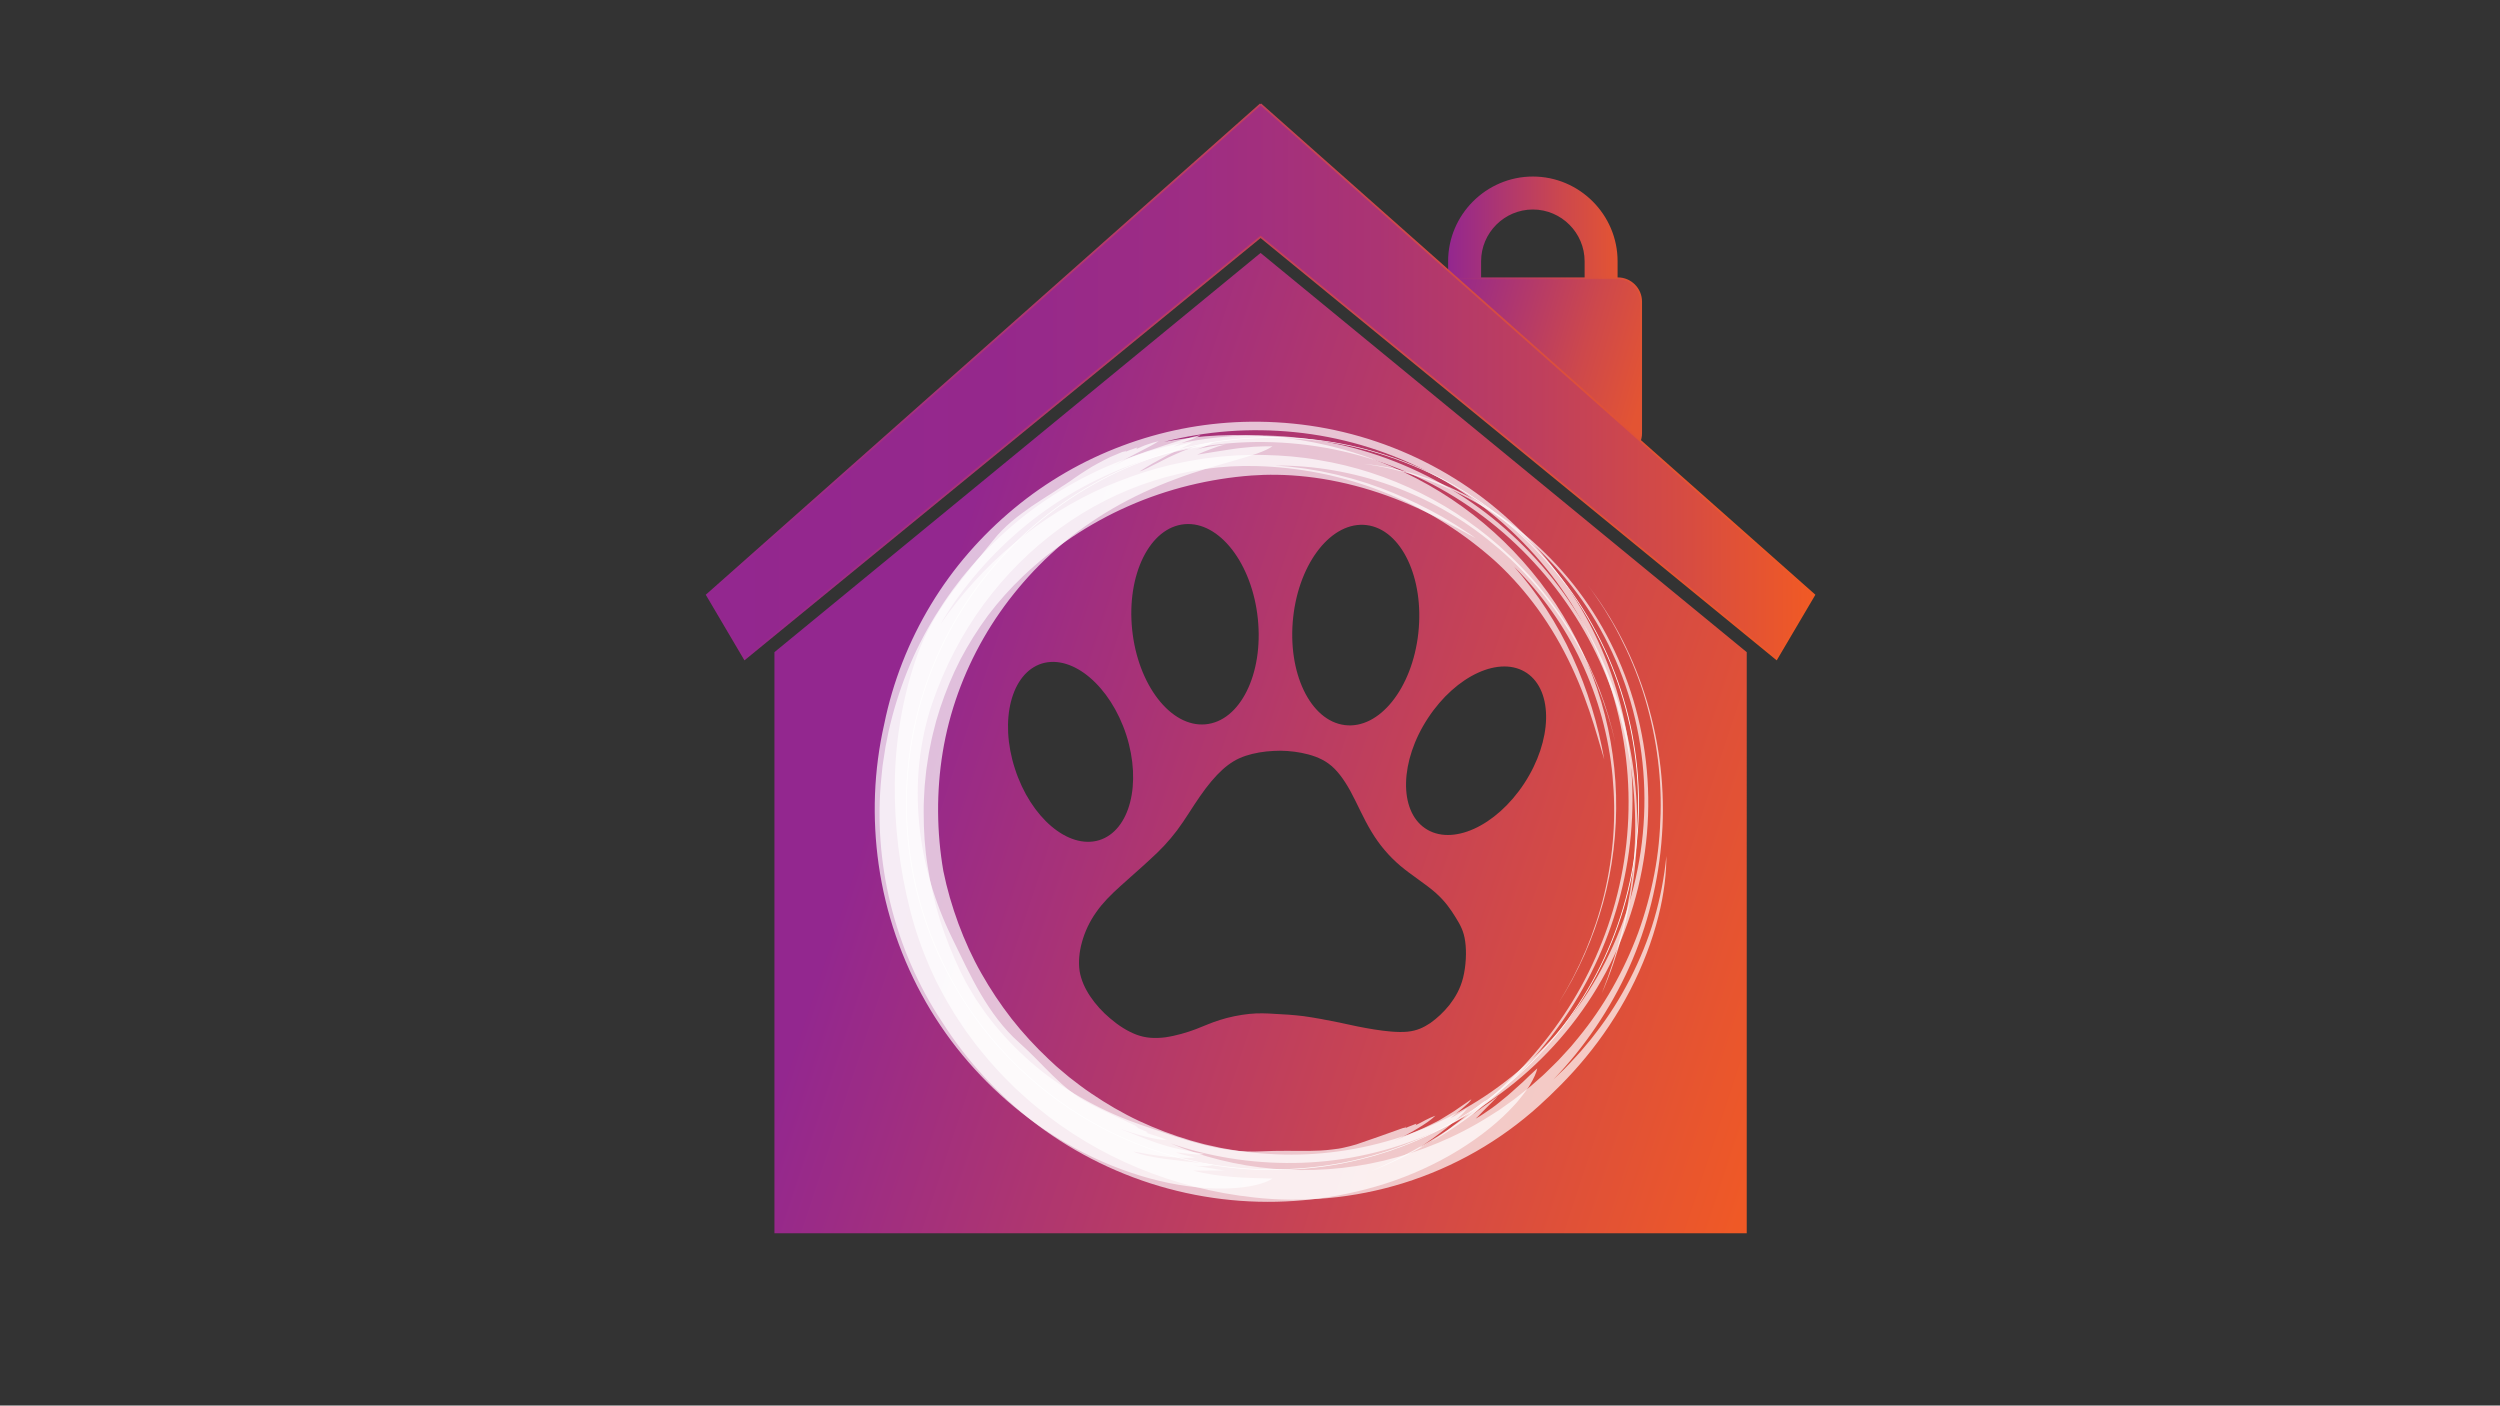 <?xml version="1.0" encoding="utf-8"?>
<!-- Generator: Adobe Illustrator 26.4.1, SVG Export Plug-In . SVG Version: 6.00 Build 0)  -->
<svg version="1.1" id="Layer_2" xmlns="http://www.w3.org/2000/svg" xmlns:xlink="http://www.w3.org/1999/xlink" x="0px" y="0px"
	 viewBox="0 0 1366 768" style="enable-background:new 0 0 1366 768;" xml:space="preserve">
<rect x="0" y="0" width="1366" height="768" fill="#333333" stroke="none"/>
<style type="text/css">
	
		.st0{fill-rule:evenodd;clip-rule:evenodd;fill:url(#SVGID_1_);stroke:url(#SVGID_00000116956117873678985560000014289403166803231881_);stroke-miterlimit:10;}
	
		.st1{fill-rule:evenodd;clip-rule:evenodd;fill:url(#SVGID_00000056422321551391390580000014501433765295436190_);stroke:url(#SVGID_00000144304655172703838710000016860230170580044163_);stroke-miterlimit:10;}
	
		.st2{fill:url(#SVGID_00000015351373257623898950000014982869733084498307_);stroke:url(#SVGID_00000127733842601203133500000001411165431168639881_);stroke-miterlimit:10;}
	.st3{fill:url(#SVGID_00000059298657349064933780000003610889419244960385_);}
	.st4{opacity:0.7;}
	.st5{fill:#FFFFFF;}
	.st6{fill:none;stroke:#FFFFFF;stroke-width:0;}
	.st7{fill:none;}
</style>
<g id="lock">
	<linearGradient id="SVGID_1_" gradientUnits="userSpaceOnUse" x1="785.157" y1="171.584" x2="900.4" y2="205.289">
		<stop  offset="0" style="stop-color:#93278F"/>
		<stop  offset="0.019" style="stop-color:#95288D"/>
		<stop  offset="0.686" style="stop-color:#CD484C"/>
		<stop  offset="1" style="stop-color:#E35433"/>
	</linearGradient>
	
		<linearGradient id="SVGID_00000032635654342775380180000003480972905073700747_" gradientUnits="userSpaceOnUse" x1="776.126" y1="200.752" x2="897.197" y2="200.752">
		<stop  offset="0" style="stop-color:#93278F"/>
		<stop  offset="0.019" style="stop-color:#95288D"/>
		<stop  offset="0.686" style="stop-color:#CD484C"/>
		<stop  offset="1" style="stop-color:#E35433"/>
	</linearGradient>
	
		<path style="fill-rule:evenodd;clip-rule:evenodd;fill:url(#SVGID_1_);stroke:url(#SVGID_00000032635654342775380180000003480972905073700747_);stroke-miterlimit:10;" d="
		M845.52,219.66c-6.99,0-23.93-7.2-23.93-14.19l-44.97-40.68c0-6.99,5.72-12.72,12.72-12.72l0,0h94.64
		c6.99,0,12.72,5.72,12.72,12.72v71.94c0,6.99-5.72,12.72-12.72,12.72l-26.29-18.03"/>
	
		<linearGradient id="SVGID_00000070831191412726764430000018218950181035602872_" gradientUnits="userSpaceOnUse" x1="791.766" y1="124.343" x2="883.354" y2="124.343">
		<stop  offset="0" style="stop-color:#93278F"/>
		<stop  offset="0.019" style="stop-color:#95288D"/>
		<stop  offset="0.686" style="stop-color:#CD484C"/>
		<stop  offset="1" style="stop-color:#E35433"/>
	</linearGradient>
	
		<linearGradient id="SVGID_00000146488783674256034910000006969262121954390666_" gradientUnits="userSpaceOnUse" x1="791.266" y1="124.343" x2="883.854" y2="124.343">
		<stop  offset="0" style="stop-color:#93278F"/>
		<stop  offset="0.019" style="stop-color:#95288D"/>
		<stop  offset="0.686" style="stop-color:#CD484C"/>
		<stop  offset="1" style="stop-color:#E35433"/>
	</linearGradient>
	
		<path style="fill-rule:evenodd;clip-rule:evenodd;fill:url(#SVGID_00000070831191412726764430000018218950181035602872_);stroke:url(#SVGID_00000146488783674256034910000006969262121954390666_);stroke-miterlimit:10;" d="
		M837.56,96.96L837.56,96.96c25.19,0,45.79,20.61,45.79,45.79v8.97h-17.02v-8.97c0-15.83-12.95-28.78-28.78-28.78l0,0
		c-15.83,0-28.78,12.95-28.78,28.78v8.97h-17.02v-8.97C791.77,117.57,812.37,96.96,837.56,96.96L837.56,96.96z"/>
</g>
<linearGradient id="SVGID_00000080182130489183321830000002469695413863717053_" gradientUnits="userSpaceOnUse" x1="386.274" y1="208.509" x2="991.287" y2="208.509">
	<stop  offset="0" style="stop-color:#93278F"/>
	<stop  offset="0.261" style="stop-color:#95288C"/>
	<stop  offset="0.445" style="stop-color:#9E2D83"/>
	<stop  offset="0.605" style="stop-color:#AB3473"/>
	<stop  offset="0.752" style="stop-color:#BF3F5D"/>
	<stop  offset="0.888" style="stop-color:#D74C41"/>
	<stop  offset="1" style="stop-color:#F15A24"/>
</linearGradient>
<linearGradient id="SVGID_00000052811761304102267330000017148953273461804186_" gradientUnits="userSpaceOnUse" x1="385.634" y1="208.7" x2="991.927" y2="208.7">
	<stop  offset="0" style="stop-color:#93278F"/>
	<stop  offset="1" style="stop-color:#F15A24"/>
</linearGradient>
<polyline style="fill:url(#SVGID_00000080182130489183321830000002469695413863717053_);stroke:url(#SVGID_00000052811761304102267330000017148953273461804186_);stroke-miterlimit:10;" points="
	688.78,56.94 386.27,325.07 406.9,360.07 688.78,129.44 970.66,360.07 991.29,325.07 688.78,56.94 "/>
<linearGradient id="SVGID_00000111894840967037704320000014420271653605867958_" gradientUnits="userSpaceOnUse" x1="494.24" y1="385.65" x2="998.724" y2="552.189">
	<stop  offset="0" style="stop-color:#93278F"/>
	<stop  offset="1" style="stop-color:#F15A24"/>
</linearGradient>
<path style="fill:url(#SVGID_00000111894840967037704320000014420271653605867958_);" d="M688.78,138.21L423.15,356.34v317.51
	h143.13h245.01h143.13V356.34L688.78,138.21z M706.6,337.22c3.3-30.16,21.28-52.67,40.18-50.3c18.9,2.38,31.5,28.82,28.2,58.97
	c-3.3,30.16-21.28,52.67-40.18,50.3C715.89,393.82,703.29,367.49,706.6,337.22z M647.32,286.41c18.9-1.65,36.87,21.48,39.97,51.74
	c3.1,30.16-9.71,55.98-28.71,57.63c-18.9,1.65-36.87-21.59-39.97-51.74C615.5,313.88,628.31,288.06,647.32,286.41z M554.57,420.06
	c-8.68-26.65-1.96-52.36,14.77-57.53c16.83-5.06,37.39,12.39,46.06,39.04c8.57,26.65,1.96,52.36-14.87,57.53
	C583.69,464.16,563.14,446.7,554.57,420.06z M799.45,534.18c-1.55,6.2-4.34,10.84-7.44,14.87c-3.2,4.03-6.82,7.33-10.43,9.91
	c-3.72,2.48-7.33,4.23-12.5,4.75c-5.16,0.52-11.88-0.21-18.38-1.24c-6.51-1.03-12.7-2.38-19.21-3.82
	c-6.51-1.34-13.22-2.58-19.11-3.41c-5.89-0.72-10.95-1.03-15.6-1.24c-4.75-0.31-8.99-0.52-14.15,0s-11.26,1.76-16.01,3.3
	c-4.75,1.45-8.16,3.1-13.01,4.96c-4.85,1.86-11.15,3.72-16.94,4.54c-5.68,0.72-10.74,0.41-15.7-1.45
	c-4.96-1.86-9.91-5.06-14.25-8.78c-4.34-3.61-8.16-7.85-11.05-12.19c-2.89-4.34-4.96-8.88-5.78-13.84
	c-0.72-4.96-0.21-10.43,1.34-15.91c1.55-5.58,4.13-11.15,7.75-16.22c3.51-5.06,8.06-9.61,13.22-14.25
	c5.16-4.75,11.05-9.71,16.32-14.67c5.37-4.85,10.12-9.81,14.56-15.7c4.44-5.89,8.47-12.81,12.6-18.69
	c4.13-5.99,8.37-11.05,12.39-14.67c4.03-3.61,7.85-5.89,12.5-7.44s10.22-2.48,15.39-2.69c5.16-0.31,10.02,0.1,15.08,1.03
	c5.06,1.03,10.33,2.58,14.87,5.89c4.54,3.31,8.26,8.37,11.98,15.08c3.61,6.61,7.13,14.98,11.46,22.1c4.34,7.23,9.5,13.32,15.8,18.69
	c6.4,5.37,13.94,10.02,19.21,14.67c5.37,4.75,8.47,9.4,10.95,13.43c2.58,4.13,4.54,7.64,5.27,13.22
	C801.41,520.14,801,527.88,799.45,534.18z M832.81,428.11c-15.39,23.44-39.56,34.39-54.12,24.48c-14.46-9.81-13.84-36.87,1.55-60.21
	c15.39-23.44,39.56-34.5,54.12-24.58C848.82,377.71,848.2,404.67,832.81,428.11z"/>
<g id="circle">
	<g>
		<g>
			<g>
				<g>
					<g class="st4">
						<g>
							<g>
								<path class="st5" d="M766.57,616.36c-8.52,3.03-17.15,6.17-25.43,8.93c-2.21,0.68-4.42,1.22-6.6,1.71
									c-1.09,0.23-2.17,0.5-3.26,0.64c-1.09,0.15-2.17,0.29-3.25,0.42c-2.16,0.23-4.29,0.52-6.42,0.59
									c-2.13,0.07-4.25,0.13-6.36,0.2c-8.46,0.02-16.73-0.21-25.7,0.23c-11.27,0.66-22.46-1.12-33.34-3.94
									c-10.92-2.83-21.54-6.68-32.57-10.43c-20.21-6.98-39.92-17.45-57.11-31.59c-8.54-7.1-16.47-15.04-23.49-23.7l-2.58-3.29
									c-0.85-1.11-1.74-2.18-2.51-3.34l-4.72-6.89c-1.43-2.39-2.85-4.77-4.27-7.15c-0.73-1.18-1.33-2.43-1.97-3.66l-1.89-3.7
									c-4.57-9.37-8.39-18.92-11.47-28.59c-2.98-9.71-5.21-19.5-6.74-29.32c-1.58-9.81-2.19-19.67-2.19-29.44
									c-0.08-4.89,0.27-9.76,0.54-14.6c0.24-2.42,0.49-4.83,0.73-7.24c0.09-1.21,0.3-2.4,0.47-3.6l0.54-3.59
									c0.19-1.19,0.34-2.39,0.56-3.58l0.71-3.55c0.5-2.36,0.88-4.74,1.53-7.06l1.78-6.99l2.12-6.88
									c3.01-9.11,6.65-17.98,11.02-26.49c4.44-8.47,9.53-16.58,15.21-24.27c5.77-7.63,12.2-14.76,19.13-21.4
									c16.22-15.38,35.92-28.75,57.45-38.22c21.51-9.53,44.79-15.09,67.42-16.76c8.28-0.61,18.76-0.63,30.1,0.66
									c11.34,1.25,23.51,3.8,35.18,7.45c11.68,3.62,22.84,8.32,32.56,13.11c4.9,2.34,9.35,4.84,13.52,6.98
									c4.03,2.35,7.85,4.24,11.03,6.05l-2.97-2.11l-3.07-1.98l-3.06-2l-1.53-1.01l-1.58-0.94c-2.09-1.26-4.19-2.51-6.3-3.78
									c-2.15-1.17-4.31-2.35-6.47-3.52c-8.7-4.57-17.72-8.64-26.98-12.1c-2.33-0.82-4.66-1.65-6.99-2.47
									c-2.36-0.72-4.73-1.44-7.09-2.16c-1.17-0.39-2.37-0.69-3.57-0.99l-3.58-0.93c-1.2-0.29-2.38-0.67-3.58-0.9l-3.61-0.77
									l-3.6-0.78c-1.2-0.27-2.42-0.42-3.62-0.64c-1.21-0.2-2.42-0.41-3.62-0.61c-1.21-0.21-2.41-0.42-3.62-0.54
									c-2.42-0.3-4.84-0.6-7.25-0.89c-2.42-0.19-4.83-0.37-7.24-0.56c42.33-0.3,85.57,14.95,118.85,42.79
									c16.81,13.73,31.12,30.44,42.43,48.83c11.39,18.38,19.39,38.68,24.32,59.53c-2.19-9.79-5.04-19.41-8.59-28.74
									c-3.63-9.3-7.9-18.32-12.78-26.97l-3.77-6.43l-4.07-6.23l-1.01-1.56l-1.09-1.51l-2.18-3.02l-2.17-3.02l-2.31-2.91
									l-2.31-2.91c-0.76-0.98-1.53-1.95-2.37-2.86l-4.89-5.59c-1.68-1.82-3.43-3.57-5.13-5.36c-1.67-1.82-3.5-3.49-5.3-5.19
									c-28.68-27.22-65.35-45.56-104.25-51.89c-9.7-1.71-19.54-2.51-29.38-2.74c-4.93-0.19-9.85,0.03-14.78,0.19
									c-2.46,0.17-4.92,0.35-7.38,0.52c-2.46,0.19-4.9,0.55-7.35,0.81c-1.22,0.16-2.46,0.24-3.67,0.46l-3.65,0.59
									c-2.43,0.4-4.88,0.74-7.29,1.3c-2.41,0.52-4.84,0.98-7.24,1.54c-2.39,0.62-4.79,1.23-7.17,1.84
									c-9.51,2.67-18.86,5.95-27.96,9.87c-36.34,15.85-68.07,42.41-90.72,75.54c5.9-10.08,12.86-19.75,20.7-28.83
									c7.84-9.09,16.55-17.61,26.02-25.37c18.94-15.57,41.22-27.77,65.15-35.58c23.93-7.82,49.55-11.14,74.93-9.62
									c25.38,1.49,50.48,7.8,73.43,18.48c22.97,10.65,43.7,25.66,61,43.64c17.32,17.95,31.2,38.84,40.85,61.19
									c9.69,22.35,15.27,46.04,17.02,69.54c0.88,11.76,0.82,23.48-0.1,35.01c-0.3,2.87-0.49,5.76-0.85,8.62
									c-0.39,2.86-0.78,5.7-1.16,8.54c-0.51,2.82-1.01,5.63-1.52,8.43c-0.22,1.41-0.58,2.78-0.88,4.17
									c-0.31,1.39-0.62,2.77-0.93,4.15c-0.19,0.84-0.37,1.69-0.56,2.54c-0.22,0.84-0.45,1.69-0.68,2.53
									c-0.45,1.71-0.9,3.42-1.35,5.15c-0.42,1.74-0.96,3.44-1.48,5.15c-0.52,1.71-1.03,3.42-1.54,5.11
									c-0.47,1.72-1.12,3.33-1.66,4.98c-0.56,1.64-1.1,3.26-1.64,4.84c-1.1,3.16-2.3,6.11-3.3,8.93
									c4.63-10.57,8.39-21.63,11.42-32.94c3.02-11.31,5.23-22.92,6.53-34.72c2.66-23.57,1.56-47.92-3.59-71.69
									c-5.12-23.77-14.35-46.97-27.55-68.03c-13.18-21.05-30.27-39.98-50.31-55.36c-20.07-15.35-43.14-27.03-67.64-34.1
									c-24.49-7.09-50.36-9.57-75.73-7.28c-25.37,2.26-50.19,9.3-72.67,20.43c-11.25,5.56-21.91,12.11-31.85,19.48
									c-9.93,7.38-19.03,15.66-27.34,24.49c-1.91,2.03-3.84,4.04-5.61,6.21c-1.79,2.14-3.65,4.23-5.38,6.43l-5.1,6.68
									c-1.68,2.25-3.2,4.61-4.81,6.91c-6.24,9.35-11.81,19.22-16.51,29.55c-4.64,10.35-8.48,21.11-11.44,32.15
									c-0.69,2.77-1.46,5.53-2.06,8.33l-1.7,8.43c-0.49,2.83-0.88,5.67-1.32,8.51l-0.32,2.13l-0.22,2.14l-0.44,4.29
									c-4.62,45.84,7.01,93.91,33.08,133.32c13.72,21.68,31.56,40.88,52.19,56.45c21.24,15.9,45.64,27.82,71.38,34.75
									c25.73,6.96,52.77,8.94,79.05,5.83c11.67-1.31,25.51-4,39.52-8.48c14-4.47,28.09-10.87,40.34-18.44
									c12.26-7.56,22.72-16.14,30.05-24.24c0.47-0.5,0.93-0.98,1.37-1.47c0.43-0.51,0.84-1.01,1.26-1.51
									c0.82-1,1.6-1.97,2.33-2.92c0.74-0.95,1.43-1.87,2.08-2.77c0.32-0.45,0.63-0.89,0.94-1.33c0.28-0.46,0.55-0.9,0.82-1.34
									c2.1-3.51,3.48-6.55,4-9c-2.64,2.37-5.25,4.9-7.9,7.46c-2.76,2.43-5.47,4.99-8.28,7.4c-1.44,1.17-2.87,2.34-4.3,3.5
									c-1.44,1.14-2.83,2.33-4.34,3.34c-1.48,1.04-2.96,2.06-4.43,3.04c-1.47,0.98-2.92,1.94-4.44,2.73
									c0.48-0.45,0.96-0.91,1.45-1.37c0.47-0.49,0.95-0.99,1.44-1.5c0.97-1,1.97-2.03,3-3.08c1.03-1.02,2.07-2.07,3.14-3.13
									c1.03-1.09,2.09-2.18,3.17-3.24c-1.13,0.89-2.3,1.78-3.49,2.67c-1.2,0.87-2.46,1.69-3.68,2.54
									c-2.46,1.68-4.76,3.49-6.89,5.13c1.74-1.39,3.38-2.97,4.7-4.38c1.32-1.41,2.32-2.67,2.68-3.62
									c-1.44,0.92-2.96,2.03-4.49,3.25c-0.76,0.62-1.53,1.25-2.31,1.88c-0.79,0.62-1.58,1.24-2.36,1.85
									c-1.55,1.24-3.05,2.5-4.44,3.65c-1.38,1.16-2.72,2.1-3.81,2.93c-1.29,0.93-4.75,3.89-8.64,6.45
									c-0.97,0.65-1.94,1.31-2.88,1.95c-0.95,0.63-1.88,1.23-2.78,1.71c-1.78,0.99-3.33,1.75-4.34,2.07
									c9.28-6.26,20.4-14.51,26.16-21.53c-3.16,1.85-6.11,4.02-9.39,5.48c0.83-0.77,1.93-1.59,3.08-2.51
									c1.14-0.94,2.35-1.94,3.51-2.89c1.15-0.96,2.24-1.88,3.11-2.71c0.88-0.82,1.47-1.64,1.74-2.22
									c-1.79,1.36-3.66,2.5-5.42,3.75c-0.89,0.61-1.77,1.23-2.65,1.83c-0.88,0.62-1.76,1.23-2.68,1.77
									c-1.82,1.13-3.66,2.27-5.55,3.4c-0.47,0.28-0.95,0.57-1.43,0.85c-0.49,0.26-0.99,0.52-1.49,0.78
									c-1.01,0.51-2.04,1.02-3.08,1.54c-1.71,0.81-3.35,1.68-5.03,2.38c-1.67,0.72-3.32,1.43-4.95,2.14l-2.43,1.1
									c-0.81,0.37-1.64,0.68-2.46,1.03c-1.64,0.69-3.28,1.42-4.92,2.21c7.89-3.77,18.07-9.46,22.44-13.8
									c-1.87,0.68-3.7,1.53-5.51,2.47c-0.91,0.47-1.8,0.96-2.7,1.45c-0.91,0.46-1.83,0.91-2.74,1.37
									c0.38-0.37,0.56-0.68,0.56-0.92c-1.64,0.74-3.92,1.44-5.6,2.26c-0.16-0.27-0.65-0.38-0.45-0.82
									c0.04,0.23,0.11,0.44,0.16,0.66"/>
								<path class="st5" d="M787.28,630.79c-2.15,1.16-4.62,2.24-7.19,3.39c-1.29,0.57-2.6,1.15-3.92,1.74
									c-1.32,0.6-2.7,1.06-4.06,1.59c-1.36,0.5-2.72,1-4.05,1.5c-1.33,0.49-2.65,0.97-3.95,1.33c-2.6,0.77-5.05,1.45-7.21,1.99"/>
								<path class="st6" d="M545.51,297.99c0,0,1.4-1.39,4.04-4.01c1.36-1.28,3.09-2.79,5.1-4.61c1.01-0.9,2.1-1.88,3.26-2.92
									c1.21-0.98,2.49-2.03,3.85-3.14c1.36-1.1,2.78-2.29,4.31-3.49c1.56-1.15,3.2-2.36,4.92-3.62c3.36-2.6,7.29-5.02,11.38-7.77
									c8.39-5.19,18.21-10.59,29.52-15.4c11.29-4.81,24.05-9.02,38.01-11.95c13.95-2.94,29.07-4.61,44.89-4.51
									c15.81,0.17,32.28,2.21,48.76,6.26c2.04,0.57,4.1,1.13,6.15,1.7c1.03,0.28,2.06,0.57,3.09,0.85l3.06,1
									c2.04,0.67,4.09,1.34,6.14,2.02c2.02,0.77,4.05,1.54,6.08,2.32l3.05,1.16l3,1.31c2,0.88,4.01,1.76,6.02,2.64
									c1.97,0.97,3.94,1.95,5.92,2.93l2.97,1.47l2.9,1.61c1.94,1.08,3.87,2.16,5.82,3.25c1.89,1.18,3.78,2.35,5.68,3.53l2.84,1.77
									l2.76,1.91c1.84,1.28,3.68,2.55,5.53,3.83c1.78,1.37,3.57,2.74,5.35,4.11l2.68,2.06l2.58,2.18l5.16,4.39
									c1.67,1.52,3.3,3.09,4.96,4.63c13.23,12.37,24.64,26.74,34.26,42.09c19,30.89,29.49,66.35,31.21,100.36
									c0.07,1.06,0.14,2.12,0.21,3.18c0.02,1.06,0.04,2.12,0.06,3.17c0.04,2.12,0.09,4.22,0.13,6.32c-0.02,2.1-0.1,4.19-0.14,6.27
									c-0.05,2.08-0.07,4.16-0.25,6.22c-0.14,2.06-0.28,4.12-0.42,6.16l-0.1,1.53l-0.17,1.52c-0.11,1.01-0.23,2.02-0.34,3.03
									c-0.24,2.02-0.43,4.03-0.71,6.02c-0.31,1.99-0.63,3.97-0.94,5.93c-0.15,0.99-0.31,1.97-0.46,2.95
									c-0.16,0.98-0.38,1.94-0.57,2.91c-0.39,1.93-0.78,3.86-1.17,5.77c-0.34,1.93-0.89,3.78-1.33,5.66
									c-0.46,1.87-0.92,3.74-1.38,5.59c-1.07,3.65-2.1,7.27-3.21,10.82c-0.6,1.76-1.2,3.5-1.79,5.23
									c-0.61,1.72-1.12,3.48-1.82,5.15c-5.05,13.54-10.95,25.83-17.03,36.78c-6.13,10.93-12.42,20.48-18.04,28.93"/>
							</g>
							<path class="st6" d="M749.15,253.39c0,0,0.17,0.05,0.5,0.15c0.33,0.09,0.82,0.24,1.45,0.47c1.27,0.44,3.15,1.09,5.59,1.93
								c4.88,1.68,11.89,4.47,20.46,8.47c8.53,4.1,18.52,9.67,29.11,17.09c10.58,7.42,21.71,16.76,32.41,28.12
								c10.6,11.43,20.74,24.86,29.33,40.1c1.04,1.93,2.08,3.86,3.13,5.81l0.79,1.46l0.72,1.5c0.48,1,0.96,2,1.45,3.01
								c2.03,3.98,3.69,8.17,5.5,12.34c0.85,2.11,1.6,4.26,2.42,6.4l1.2,3.23l1.06,3.28c0.69,2.2,1.48,4.38,2.1,6.62
								c0.62,2.24,1.24,4.49,1.86,6.74c0.33,1.12,0.59,2.26,0.84,3.4l0.78,3.43l0.79,3.44c0.25,1.15,0.43,2.31,0.65,3.47
								c0.41,2.32,0.89,4.64,1.25,6.98l0.98,7.05l0.25,1.77l0.17,1.78l0.34,3.56l0.34,3.57c0.11,1.19,0.13,2.38,0.21,3.58
								c0.11,2.39,0.28,4.78,0.35,7.17c0.02,2.4,0.04,4.8,0.06,7.19c-0.1,19.19-2.6,38.45-7.34,56.84"/>
						</g>
					</g>
				</g>
			</g>
		</g>
	</g>
	<g>
		<path class="st5" d="M695.29,639.31c-26,0-51.35-4.93-75.34-14.66c-24.84-10.07-47.12-24.87-66.23-43.98
			c-19.11-19.11-33.91-41.4-43.98-66.23c-9.73-23.99-14.66-49.34-14.66-75.34c0-26,4.93-51.35,14.66-75.34
			c10.07-24.84,24.87-47.12,43.98-66.23c19.11-19.11,41.4-33.91,66.23-43.98c23.99-9.73,49.34-14.66,75.34-14.66
			c26,0,51.35,4.93,75.34,14.66c24.84,10.07,47.12,24.87,66.23,43.98c19.11,19.11,33.91,41.4,43.98,66.23
			c9.73,23.99,14.66,49.34,14.66,75.34c0,26-4.93,51.35-14.66,75.34c-10.07,24.84-24.87,47.12-43.98,66.23
			c-19.11,19.11-41.4,33.91-66.23,43.98C746.64,634.38,721.29,639.31,695.29,639.31z M695.29,239.24
			c-53.38,0-103.57,20.79-141.32,58.54c-37.75,37.75-58.54,87.94-58.54,141.32c0,53.38,20.79,103.57,58.54,141.32
			c37.75,37.75,87.94,58.54,141.32,58.54c53.38,0,103.57-20.79,141.32-58.54c77.92-77.92,77.92-204.71,0-282.64
			C798.86,260.03,748.67,239.24,695.29,239.24z"/>
		<g>
			<path class="st7" d="M695.29,639.31c-26,0-51.35-4.93-75.34-14.66c-24.84-10.07-47.12-24.87-66.23-43.98
				c-19.11-19.11-33.91-41.4-43.98-66.23c-9.73-23.99-14.66-49.34-14.66-75.34c0-26,4.93-51.35,14.66-75.34
				c10.07-24.84,24.87-47.12,43.98-66.23c19.11-19.11,41.4-33.91,66.23-43.98c23.99-9.73,49.34-14.66,75.34-14.66
				c26,0,51.35,4.93,75.34,14.66c24.84,10.07,47.12,24.87,66.23,43.98c19.11,19.11,33.91,41.4,43.98,66.23
				c9.73,23.99,14.66,49.34,14.66,75.34c0,26-4.93,51.35-14.66,75.34c-10.07,24.84-24.87,47.12-43.98,66.23
				c-19.11,19.11-41.4,33.91-66.23,43.98C746.64,634.38,721.29,639.31,695.29,639.31z M695.29,239.24
				c-53.38,0-103.57,20.79-141.32,58.54c-37.75,37.75-58.54,87.94-58.54,141.32c0,53.38,20.79,103.57,58.54,141.32
				c37.75,37.75,87.94,58.54,141.32,58.54c53.38,0,103.57-20.79,141.32-58.54c77.92-77.92,77.92-204.71,0-282.64
				C798.86,260.03,748.67,239.24,695.29,239.24z"/>
			<g>
				<g>
					<g class="st4">
						<g>
							<g>
								<path class="st5" d="M613.33,246.9c-2.3,0.92-4.59,1.9-6.86,2.91c-2.24,1.07-4.43,2.26-6.61,3.42
									c-1.08,0.6-2.18,1.16-3.23,1.79c-1.04,0.65-2.08,1.3-3.11,1.95c-2.04,1.32-4.09,2.57-6.01,3.96
									c-2.03,1.49-4.07,2.87-6.11,4.17c-0.51,0.32-1.02,0.65-1.53,0.97c-0.5,0.34-0.99,0.67-1.48,1.01
									c-0.99,0.66-1.98,1.31-2.97,1.95c-4.03,2.46-7.82,5.07-11.71,7.6c-7.54,5.29-14.99,10.9-21.12,18.71
									c-7.74,9.69-15.67,18.96-22.97,29.04c-7.28,10.05-13.87,20.95-18.25,33.16c-8.02,22.38-12.1,46.25-12.45,69.99
									c-0.29,23.75,2.65,47.39,8.5,70.24c2.77,10.76,6.41,21.2,10.81,31.22c1.16,2.48,2.31,4.96,3.46,7.43
									c1.23,2.43,2.53,4.82,3.8,7.23c1.22,2.43,2.69,4.72,4.06,7.05l2.08,3.49c0.71,1.15,1.49,2.26,2.23,3.39l2.25,3.37
									c0.75,1.12,1.48,2.26,2.3,3.32c1.61,2.17,3.21,4.33,4.81,6.49c1.64,2.13,3.39,4.17,5.08,6.25c1.67,2.11,3.48,4.07,5.28,6.06
									c3.52,4.04,7.38,7.75,11.15,11.54c3.96,3.59,7.85,7.26,12.04,10.58c33.03,27.14,74.12,44.34,118.59,49.12
									c12.92,1.45,26.49,1.59,40.28,0.33c13.79-1.26,27.78-4.01,41.43-8.28c13.65-4.26,26.95-10.06,39.38-17.17
									c12.43-7.1,23.98-15.52,34.29-24.82c7.52-6.81,16.69-15.7,25.6-26.5c8.91-10.77,17.49-23.45,24.38-36.82
									c6.92-13.35,12.15-27.34,15.38-40.17c3.31-12.83,4.45-24.49,4.39-33.15c-1.1,11.48-3.32,23.03-6.62,34.34
									c-3.31,11.31-7.85,22.33-13.23,32.84c-5.39,10.51-11.7,20.51-18.84,29.68c-1.7,2.35-3.6,4.55-5.45,6.76
									c-1.86,2.21-3.68,4.43-5.67,6.49c-1.96,2.08-3.88,4.19-5.87,6.2c-2.04,1.96-4.07,3.92-6.1,5.86
									c17.07-17.71,31.21-38.59,41.45-61.3c10.19-22.74,16.25-47.36,17.94-72.15c3.58-49.61-11.74-99.84-40.85-137.1
									c1.66,2.21,3.36,4.4,4.87,6.72c1.53,2.3,3.13,4.58,4.6,6.92l4.28,7.14c1.41,2.39,2.64,4.89,3.96,7.33
									c5.08,9.89,9.44,20.19,12.85,30.82c6.71,21.28,10.12,43.7,9.54,66.05c-0.27,11.16-1.29,22.32-3.44,33.27
									c-2.1,10.95-5.06,21.71-8.84,32.15c-7.75,20.81-18.75,40.32-32.65,57.21l-2.61,3.16l-1.31,1.58
									c-0.45,0.52-0.92,1.01-1.37,1.52l-5.53,6.01c-1.89,1.95-3.87,3.82-5.8,5.72c-0.98,0.93-1.91,1.92-2.93,2.81l-3.04,2.68
									c-3.98,3.65-8.28,6.92-12.5,10.25c-2.19,1.56-4.37,3.11-6.56,4.67l-1.64,1.16l-1.69,1.08l-3.38,2.15
									c-18.04,11.44-37.8,19.57-57.9,24.41c-40.3,9.66-81.92,5.39-116.59-9.43c20.74,7.17,43.69,11.01,67.44,10.71
									c23.74-0.26,48.26-5.05,71.51-14.63c23.26-9.55,45.16-23.98,63.69-42.35c18.57-18.32,33.69-40.67,43.72-65.24
									c10.07-24.54,15.07-51.2,14.67-77.55c-0.36-26.36-6.11-52.37-16.46-75.75c-5.16-11.7-11.45-22.74-18.66-32.91
									c-7.24-10.15-15.4-19.41-24.18-27.67c-8.78-8.26-18.19-15.53-27.98-21.72c-9.77-6.22-20.02-11.19-30.3-15.14
									c-1.57-0.58-3.11-1.26-4.75-1.76c-1.62-0.52-3.26-1.04-4.89-1.57c-3.24-1.11-6.62-1.86-9.88-2.68
									c-6.55-1.54-12.92-2.53-18.41-2.99c21.22,2.71,42.95,10.23,63.13,22.15c10.08,5.98,19.78,13.05,28.78,21.17
									c8.98,8.15,17.31,17.29,24.71,27.31c14.83,20.02,25.84,43.59,31.71,68.69c5.91,25.08,6.71,51.63,2.27,77.27
									c-4.4,25.65-14.06,50.35-28,71.96c-13.88,21.67-32.11,40.1-52.53,54.34c-20.44,14.26-43.21,24.17-66.29,29.51
									c-11.54,2.69-23.16,4.26-34.63,4.82c-11.48,0.52-22.82-0.01-33.82-1.39l-3.79-0.46c-1.26-0.19-2.51-0.43-3.76-0.63
									l-3.75-0.65l-1.87-0.32c-0.62-0.12-1.24-0.27-1.86-0.41l-7.42-1.65l-7.32-2.01c-9.7-2.86-19.15-6.43-28.26-10.69
									c-9.11-4.27-17.79-9.37-26.07-14.99c-4.18-2.76-8.12-5.86-12.08-8.91l-5.74-4.83c-0.98-0.78-1.87-1.66-2.79-2.5l-2.75-2.55
									c-7.26-6.87-14.08-14.21-20.23-22.07c-6.12-7.88-11.65-16.19-16.54-24.85c-4.93-8.65-9.04-17.75-12.5-27.08
									c-3.44-9.34-6.26-18.94-8.24-28.74c-3.7-21.4-3.85-43.55-0.36-64.93c3.58-21.95,11.28-43.16,22.35-62.42
									c11.07-19.26,25.61-36.57,42.52-51.06c7.52-6.41,17.12-13.37,27.86-19.61c10.73-6.27,22.61-11.78,34.22-16.06
									c23.19-8.83,45.17-12.36,53.24-18.04c-3.39,0-6.87,0.05-10.37,0.26c-1.75,0.17-3.51,0.34-5.27,0.51
									c-1.76,0.2-3.52,0.31-5.26,0.61c-6.99,0.98-13.85,2.2-20.28,3.22c2.28-1.09,4.79-2.08,7.43-3.07
									c1.32-0.5,2.68-0.99,4.07-1.47c1.39-0.45,2.82-0.8,4.26-1.17c-1.4,0.17-2.83,0.35-4.28,0.52c-1.44,0.24-2.89,0.47-4.33,0.71
									c-1.44,0.25-2.86,0.51-4.24,0.81c-1.38,0.3-2.69,0.75-3.93,1.18c1.03-0.39,2.06-0.79,3.05-1.17c1-0.36,1.97-0.7,2.85-1.06
									c1.77-0.71,3.2-1.43,3.94-2.14c-1.7,0.22-3.55,0.59-5.45,1.05c-0.47,0.12-0.95,0.24-1.43,0.36
									c-0.47,0.15-0.95,0.3-1.43,0.45c-0.95,0.32-1.9,0.64-2.83,0.96c-1.87,0.66-3.68,1.32-5.33,1.97
									c-1.63,0.71-3.11,1.35-4.35,1.89c-0.72,0.31-2.08,0.94-3.77,1.72c-1.68,0.81-3.65,1.89-5.66,2.89c-1,0.5-2.02,1-3,1.48
									c-0.98,0.47-1.9,1.01-2.78,1.44c-1.75,0.88-3.25,1.55-4.23,1.81c2.26-1.42,4.66-3.01,7.2-4.44c2.58-1.41,5.2-2.85,7.78-4.26
									c2.63-1.3,5.22-2.6,7.66-3.88c2.44-1.26,4.76-2.33,6.78-3.47c-1.84,0.37-3.66,0.8-5.47,1.21c-1.81,0.43-3.57,0.95-5.37,1.3
									c1.02-0.55,2.32-1.13,3.72-1.73c1.4-0.6,2.94-1.08,4.39-1.63c2.92-1.04,5.56-2.16,6.59-2.98c-2.32,0.46-4.54,1.11-6.74,1.67
									c-1.1,0.3-2.18,0.59-3.27,0.89c-1.09,0.28-2.14,0.68-3.22,1.01c-2.14,0.7-4.29,1.39-6.49,2.07
									c-2.18,0.74-4.4,1.55-6.73,2.29c-0.94,0.3-1.87,0.61-2.8,0.9c-0.92,0.31-1.81,0.67-2.7,1c-1.78,0.68-3.52,1.35-5.26,2.02
									c-1.75,0.65-3.41,1.48-5.08,2.28c-1.67,0.82-3.33,1.67-5,2.58c7.74-4.81,18.94-9.76,24.46-13.4
									c-2.09,0.46-4.18,1.1-6.26,1.83c-2.1,0.68-4.09,1.69-6.11,2.56c0.43-0.37,0.65-0.68,0.67-0.93
									c-1.81,0.73-4.32,1.39-6.17,2.23c-0.17-0.27-0.7-0.36-0.46-0.82c0.04,0.23,0.1,0.44,0.16,0.66"/>
								<path class="st5" d="M633.16,262.35c-2.03,0.7-4.2,1.67-6.51,2.56c-1.14,0.47-2.33,0.9-3.49,1.41
									c-1.16,0.52-2.33,1.04-3.49,1.56c-4.72,1.95-9.16,4.26-12.83,5.73"/>
								<path class="st6" d="M689.44,633c0,0,1.86,0.1,5.37,0.3c1.76,0.06,3.93,0.03,6.5,0.05c1.28,0,2.67,0.04,4.14-0.01
									c1.48-0.07,3.05-0.14,4.71-0.22c1.66-0.09,3.42-0.12,5.26-0.28c1.84-0.18,3.76-0.36,5.77-0.56c1.01-0.1,2.03-0.2,3.08-0.3
									c1.04-0.15,2.1-0.31,3.19-0.47c2.16-0.33,4.42-0.62,6.74-1.02c9.26-1.67,19.69-4.24,30.8-8.19
									c11.11-3.95,22.9-9.34,34.7-16.5c11.8-7.15,23.6-16.07,34.7-26.78c11.07-10.72,21.28-23.34,30.03-37.45
									c1.15-1.73,2.14-3.56,3.17-5.38c1.02-1.83,2.08-3.64,3.07-5.49c0.94-1.88,1.89-3.77,2.83-5.67
									c0.47-0.95,0.96-1.89,1.41-2.85l1.28-2.92c0.85-1.95,1.7-3.91,2.56-5.88c0.76-2,1.52-4.01,2.29-6.03
									c0.38-1.01,0.78-2.01,1.13-3.03l1-3.08c0.66-2.06,1.36-4.12,1.98-6.2c1.09-4.21,2.38-8.38,3.21-12.68
									c0.44-2.14,0.98-4.27,1.34-6.44c0.36-2.17,0.72-4.34,1.08-6.51c1.24-8.71,2.11-17.54,2.13-26.41l0.06-3.32
									c0.02-1.11-0.05-2.22-0.08-3.33l-0.21-6.65l-0.53-6.63c-0.1-1.1-0.16-2.21-0.29-3.31l-0.43-3.3c-1-8.81-2.88-17.5-5.1-26.02
									c-0.61-2.12-1.22-4.23-1.82-6.35c-0.6-2.11-1.39-4.17-2.08-6.25c-1.33-4.18-3.09-8.19-4.68-12.24c-0.85-2-1.8-3.96-2.7-5.93
									l-1.36-2.95c-0.46-0.98-0.99-1.92-1.49-2.88c-1-1.91-2-3.81-3-5.72c-1.06-1.87-2.18-3.7-3.26-5.54
									c-8.72-14.71-19.54-27.65-31.2-38.75c-11.65-11.15-24.46-20.15-37.35-27.19c-12.91-7.03-25.98-12.03-38.47-15.19
									c-12.51-3.14-24.41-4.55-35.16-4.59c-10.76-0.07-20.35,1.16-28.48,2.95"/>
							</g>
							<path class="st6" d="M876.16,538.73c0,0,0.38-0.64,1.11-1.88c0.76-1.22,1.73-3.12,2.99-5.58c0.63-1.23,1.34-2.6,2.11-4.11
								c0.79-1.5,1.48-3.21,2.32-5.01c0.8-1.82,1.72-3.75,2.58-5.85c0.82-2.12,1.69-4.37,2.61-6.73c3.49-9.54,7.02-21.33,9.34-35.03
								c2.32-13.68,3.47-29.26,2.4-45.91c-0.18-2.08-0.37-4.17-0.55-6.28c-0.1-1.05-0.19-2.11-0.29-3.18
								c-0.15-1.06-0.29-2.12-0.44-3.19c-0.3-2.13-0.6-4.28-0.9-6.44c-0.41-2.14-0.82-4.31-1.24-6.48
								c-0.21-1.09-0.42-2.18-0.63-3.27c-0.26-1.08-0.53-2.17-0.79-3.26c-0.54-2.17-1.08-4.36-1.62-6.56
								c-0.65-2.17-1.31-4.35-1.96-6.55c-0.34-1.09-0.64-2.2-1.02-3.29c-0.39-1.08-0.77-2.17-1.16-3.26
								c-2.97-8.75-6.88-17.35-11.25-25.78c-1.14-2.08-2.29-4.17-3.44-6.26c-1.19-2.07-2.5-4.08-3.74-6.12l-1.9-3.05l-2.06-2.96
								c-1.39-1.97-2.73-3.96-4.16-5.9c-2.98-3.8-5.86-7.66-9.13-11.23c-3.1-3.7-6.54-7.1-9.91-10.54c-1.7-1.7-3.53-3.28-5.29-4.92
								l-2.66-2.43c-0.89-0.8-1.85-1.54-2.77-2.31l-5.57-4.53c-1.93-1.41-3.86-2.82-5.78-4.23c-7.8-5.46-15.84-10.43-24.22-14.42
								l-3.1-1.54l-3.17-1.38c-2.12-0.9-4.2-1.84-6.32-2.67c-4.29-1.56-8.48-3.19-12.79-4.38"/>
						</g>
					</g>
				</g>
			</g>
			<g>
				<g>
					<g class="st4">
						<g>
							<g>
								<path class="st5" d="M620.27,615.01c-4.1-1.92-8.23-3.86-12.32-5.79c-4.09-1.92-8.12-3.89-12-5.87
									c-8.28-4.22-14.81-9.9-20.85-15.78c-6.05-5.92-11.63-12.07-18.37-18.03c-8.48-7.5-15.12-16.69-20.83-26.38
									c-5.73-9.72-10.47-19.99-15.6-30.46c-4.72-9.63-8.72-19.77-11.79-30.29c-3.07-10.52-5.25-21.42-6.29-32.49
									c-1.05-11.07-1.09-22.32,0.12-33.41c1.2-11.1,3.57-22.06,7.14-32.54c6.78-19.75,16.3-37.9,28.09-53.9
									c11.79-15.99,25.84-29.95,41.47-41.35c31.19-22.79,69.34-35.21,107.8-34.05c22.38,0.61,45.77,5.02,67.73,13.59
									c11,4.26,21.63,9.49,31.62,15.53c9.99,6.04,19.35,12.9,27.97,20.32c6.32,5.4,13.73,12.9,20.87,21.8
									c7.16,8.9,13.96,19.29,19.62,30.13c5.69,10.82,10.27,22.1,13.76,32.37c3.53,10.27,5.98,19.59,8.15,26.6
									c-1.67-9.57-3.97-19.1-6.85-28.52c-2.89-9.41-6.41-18.71-10.54-27.69c-8.23-17.99-19.13-34.73-31.95-49.24
									c15.09,14.91,27.65,32.6,36.81,52.11c9.18,19.52,15.03,40.7,17.05,62.31c1.02,10.8,1.19,21.72,0.41,32.54
									c-0.77,10.82-2.43,21.55-4.95,32.07c-2.53,10.51-5.95,20.81-10.11,30.76c-4.18,9.94-9.15,19.5-14.8,28.62
									c10.81-16.92,18.96-35.4,24.28-54.59c5.3-19.18,7.63-39.06,7.1-58.87c-0.56-19.79-4.02-39.4-10.31-58.09
									c-6.29-18.7-15.31-36.41-26.77-52.44c-11.46-16.02-25.26-30.46-40.82-42.58c-15.56-12.14-32.95-21.97-51.42-29.21
									c-18.46-7.24-38.01-11.81-57.88-13.61c-19.86-1.83-40.05-0.89-59.8,2.83c11.33-2.89,23.08-4.86,35.06-5.77
									c11.98-0.91,24.18-0.74,36.38,0.49c24.42,2.44,48.84,9.46,71.31,20.9c22.5,11.37,42.95,27.19,59.86,46.23
									c16.95,19,30.23,41.24,38.89,65.07c8.73,23.81,12.8,49.1,12.3,74.08c-0.44,24.98-5.49,49.55-14.45,72.23
									c-4.47,11.34-9.86,22.22-16.11,32.46c-6.25,10.25-13.32,19.88-21.02,28.83c-7.7,8.95-16.05,17.19-24.86,24.72
									c-8.82,7.51-18.15,14.23-27.78,20.22c-5.84,3.62-12.2,7.22-18.49,10.48c-6.28,3.26-12.5,6.17-17.93,8.62
									c21.46-8.58,42.08-20.26,60.61-35.15c18.51-14.87,34.99-32.85,48.22-53.29c13.23-20.43,23.04-43.43,28.65-67.67
									c5.59-24.23,6.84-49.73,3.52-74.8c-3.33-25.06-11.39-49.68-23.69-72.04c-12.3-22.37-28.94-42.37-48.46-58.75
									c-19.52-16.41-42.13-28.92-65.9-36.97c-11.89-4.03-24.09-6.95-36.34-8.72c-12.26-1.77-24.54-2.43-36.68-2.06
									c-22.29,0.7-44.71,5.06-65.94,13.06c-21.26,7.94-41.41,19.55-59.14,34.28c-17.71,14.69-33.25,32.38-45.34,52.44
									c-12.11,20.03-20.84,42.18-25.55,65.35c-2.85,12.51-4.53,25.35-5.03,38.24c-0.48,12.88,0.18,25.84,2.02,38.65
									c1.88,13.14,5.01,26.15,9.34,38.75c4.34,12.59,9.87,24.8,16.51,36.38c6.64,11.58,14.4,22.53,23.13,32.58
									c8.72,10.06,18.32,19.25,28.71,27.48c9.22,7.29,20.89,15.26,34.01,21.97c13.09,6.74,27.56,12.18,41.58,15.51
									c14.02,3.37,27.52,4.59,38.43,4.11c10.93-0.44,19.25-2.55,23.45-5.35c-7.09-0.2-14.57-0.33-21.97-0.92
									c-7.4-0.58-14.72-1.63-21.32-3.44c5.27,0.11,11.29-0.13,17.35-0.06c-5.71-0.67-11.91-2.12-17.27-2.63
									c4.47,0.35,9.03,0.44,10.88-0.45c-3.35-0.68-7.46-1.12-11.42-1.51c-3.96-0.42-7.78-0.78-10.49-1.18
									c-1.58-0.22-6.09-0.69-10.68-1.56c-4.6-0.81-9.25-2.03-11.13-3.02c5.5,1.05,11.68,2.12,17.62,2.75
									c5.94,0.65,11.64,0.86,16.14,0.53c-1.79-0.42-3.57-0.84-5.33-1.26c-1.76-0.46-3.51-0.9-5.19-1.51
									c2.27,0.09,5.5,0.58,8.49,0.84c2.98,0.31,5.72,0.35,6.93-0.06c-8.84-1.61-16.79-2.88-25.66-5.94
									c-7.18-2.49-13.44-5.21-20.29-7.74c4.17,1.35,8.99,3,13.61,4.15c4.61,1.17,8.96,1.97,12.07,1.93
									c-3.63-1.59-7.63-2.71-11.51-3.96c0.53,0.01,0.87-0.09,1.05-0.26c-1.68-0.64-3.81-1.72-5.56-2.39
									c0.07-0.31-0.19-0.74,0.27-0.9c-0.13,0.19-0.24,0.38-0.35,0.58"/>
								<path class="st5" d="M624.71,639.9c-4.63-1.56-10.17-3.62-15.48-5.98c-5.32-2.32-10.37-5.01-14.17-7.37"/>
								<path class="st6" d="M689.15,233.18c0,0,0.49,0,1.45,0c0.96,0.02,2.38,0.04,4.25,0.07c3.72,0.13,9.21,0.32,16.19,1.04
									c6.98,0.73,15.48,1.91,25.11,4.11c9.63,2.17,20.4,5.37,31.8,9.95c11.39,4.58,23.41,10.63,35.39,18.41
									c11.96,7.79,23.83,17.35,34.93,28.64c11.07,11.3,21.4,24.33,30.09,38.93c8.73,14.58,15.8,30.68,20.82,47.71
									c10.05,34.05,11.15,71.84,2.7,107.14c-4.17,17.66-10.68,34.64-18.99,50.35c-8.34,15.71-18.54,30.1-29.92,42.79
									c-11.34,12.72-23.86,23.77-36.82,33.08c-12.98,9.29-26.4,16.81-39.53,22.83c-13.14,6.03-26.03,10.53-38.09,13.96
									c-6.03,1.72-11.85,3.17-17.41,4.44c-5.56,1.24-10.85,2.3-15.83,3.27"/>
							</g>
							<path class="st6" d="M864.87,345.76c0,0,0.32,0.62,0.93,1.82c0.64,1.19,1.48,2.99,2.62,5.31c2.2,4.67,5.3,11.56,8.44,20.51
								c3.16,8.93,6.33,19.94,8.56,32.69c2.25,12.74,3.47,27.24,2.98,42.85c-0.54,15.59-2.84,32.29-7.61,49.15
								c-4.74,16.86-11.82,33.87-21.3,50c-9.48,16.12-21.36,31.32-34.98,44.87c-13.61,13.55-29.05,25.4-45.43,35.05"/>
						</g>
					</g>
				</g>
			</g>
		</g>
	</g>
</g>
</svg>
